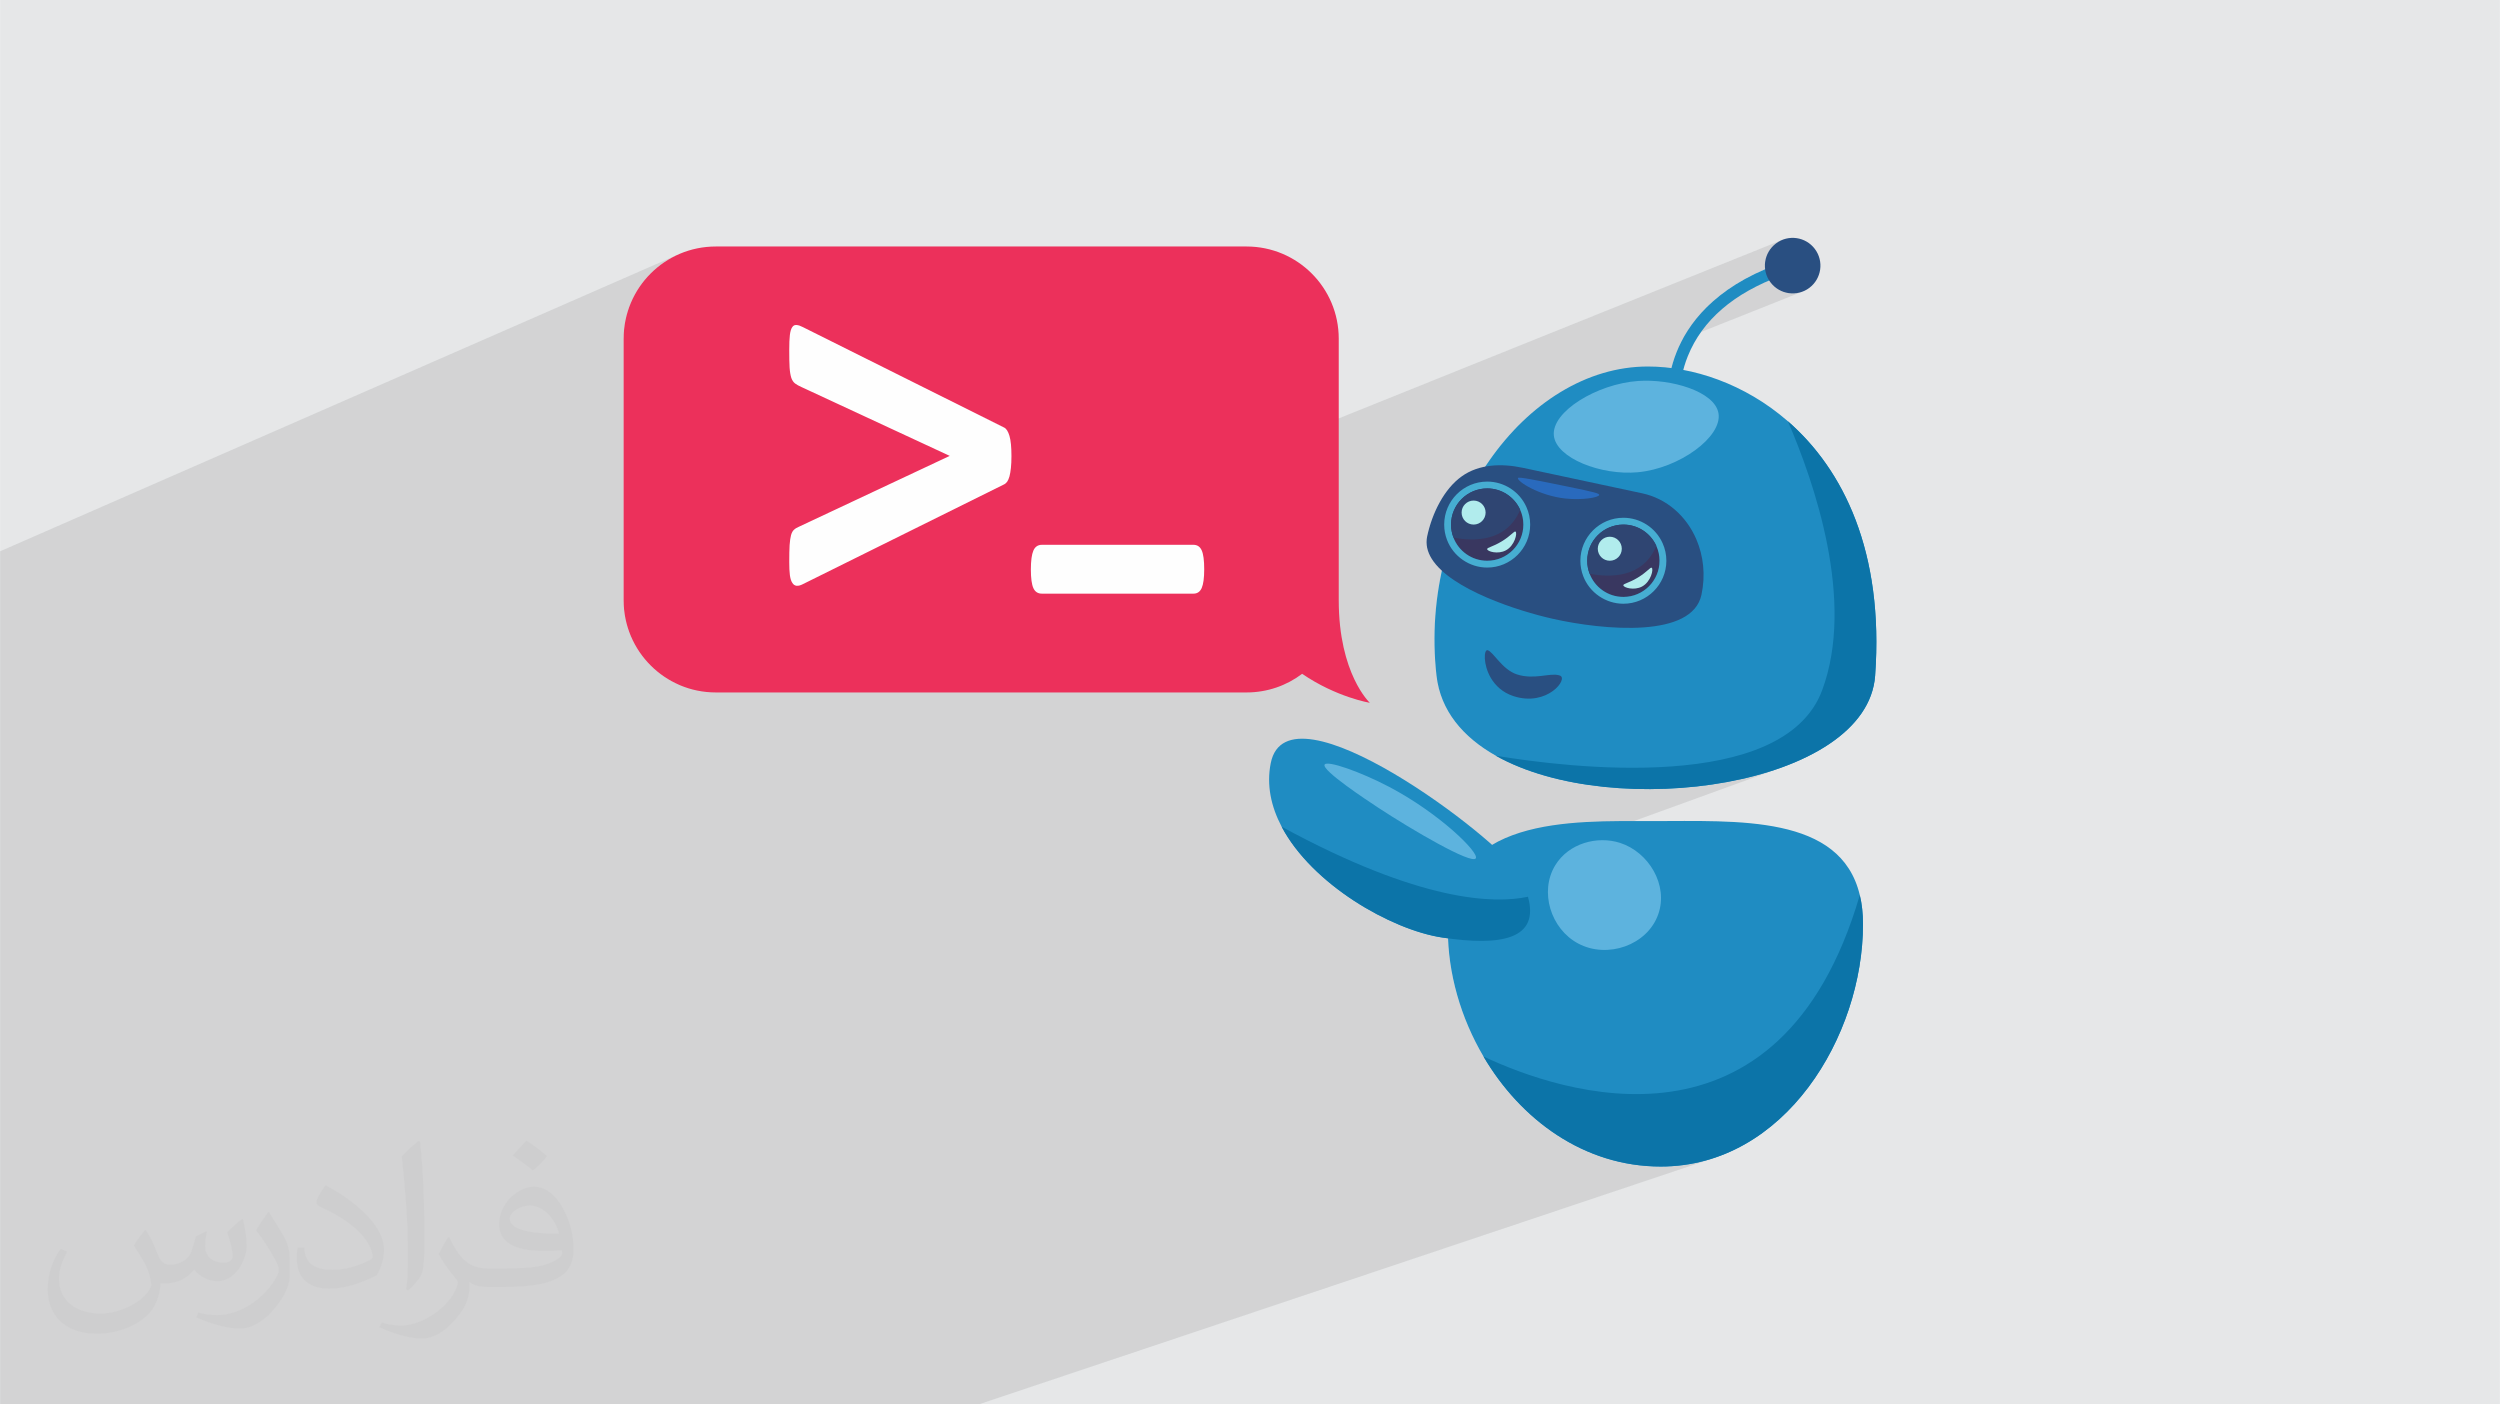 <?xml version="1.0" encoding="UTF-8"?>
<!DOCTYPE svg PUBLIC "-//W3C//DTD SVG 1.0//EN" "http://www.w3.org/TR/2001/REC-SVG-20010904/DTD/svg10.dtd">
<!-- Creator: CorelDRAW -->
<svg xmlns="http://www.w3.org/2000/svg" xml:space="preserve" width="3.708in" height="2.083in" version="1.0" style="shape-rendering:geometricPrecision; text-rendering:geometricPrecision; image-rendering:optimizeQuality; fill-rule:evenodd; clip-rule:evenodd"
viewBox="0 0 3702.73 2080.18"
 xmlns:xlink="http://www.w3.org/1999/xlink"
 xmlns:xodm="http://www.corel.com/coreldraw/odm/2003">
 <defs>
  <style type="text/css">
   <![CDATA[
    .fil0 {fill:#E6E7E8}
    .fil13 {fill:#FEFEFE;fill-rule:nonzero}
    .fil4 {fill:#0C74A8;fill-rule:nonzero}
    .fil3 {fill:#1F8CC2;fill-rule:nonzero}
    .fil6 {fill:#294F81;fill-rule:nonzero}
    .fil7 {fill:#296ABD;fill-rule:nonzero}
    .fil10 {fill:#2F4572;fill-rule:nonzero}
    .fil8 {fill:#393760;fill-rule:nonzero}
    .fil9 {fill:#46AED2;fill-rule:nonzero}
    .fil5 {fill:#5DB3DE;fill-rule:nonzero}
    .fil11 {fill:#B1ECED;fill-rule:nonzero}
    .fil12 {fill:#EC305B;fill-rule:nonzero}
    .fil2 {fill:#373435;fill-opacity:0.031}
    .fil1 {fill:#2B2A29;fill-opacity:0.102}
   ]]>
  </style>
 </defs>
 <g id="Layer_x0020_1">
  <polygon class="fil0" points="-0,0 3702.73,0 3702.73,2080.18 -0,2080.18 "/>
  <polygon class="fil1" points="1449.46,2080.18 1410.48,2080.18 719.86,2080.18 221.45,2080.18 221.28,2080.18 221.12,2080.18 220.96,2080.18 220.95,2080.18 220.79,2080.18 220.63,2080.18 220.47,2080.18 220.3,2080.18 220.13,2080.18 219.97,2080.18 219.81,2080.18 219.64,2080.18 219.48,2080.18 219.31,2080.18 219.14,2080.18 218.82,2080.18 218.65,2080.18 218.48,2080.18 218.15,2080.18 217.98,2080.18 217.81,2080.18 217.49,2080.18 217.32,2080.18 217.15,2080.18 216.98,2080.18 216.82,2080.18 216.65,2080.18 216.48,2080.18 216.32,2080.18 216.15,2080.18 215.98,2080.18 215.81,2080.18 215.65,2080.18 215.48,2080.18 215.31,2080.18 215.14,2080.18 214.97,2080.18 214.8,2080.18 214.63,2080.18 214.46,2080.18 214.29,2080.18 214.12,2080.18 213.96,2080.18 213.79,2080.18 213.61,2080.18 213.44,2080.18 213.28,2080.18 213.11,2080.18 212.25,2080.18 212.08,2080.18 211.91,2080.18 211.74,2080.18 211.57,2080.18 211.39,2080.18 211.22,2080.18 211.04,2080.18 210.87,2080.18 210.7,2080.18 38.17,2080.18 -0,2080.18 -0,2057.77 -0,2054.9 -0,1942.71 -0,1931.22 -0,1840.95 -0,1820.29 -0,1810.73 -0,1808.18 -0,1743.12 -0,1737.94 -0,1734.34 -0,1672.81 -0,1652.27 -0,1619.81 -0,1558.91 -0,1558.23 -0,1556.59 -0,1525.69 -0,1508.01 -0,1496.09 -0,1494.31 -0,1465.95 -0,1462.99 -0,1450.25 -0,1446.48 -0,1418.91 -0,1417.65 -0,1268.85 -0,901.29 -0,816.57 1006.97,375.84 1000.92,378.57 995.03,381.59 989.31,384.88 983.77,388.43 978.42,392.24 973.26,396.29 968.31,400.58 963.56,405.1 959.04,409.84 954.75,414.8 950.69,419.95 946.89,425.31 943.34,430.85 940.05,436.57 937.03,442.45 934.3,448.5 931.85,454.7 929.71,461.05 927.87,467.52 926.34,474.13 925.14,480.85 924.27,487.69 923.74,494.62 923.57,501.65 923.57,889.12 923.74,896.14 924.27,903.08 925.14,909.91 926.34,916.63 927.87,923.24 929.71,929.72 931.85,936.06 934.3,942.26 937.03,948.31 940.05,954.2 943.34,959.92 946.89,965.46 950.69,970.81 954.75,975.97 959.04,980.92 963.56,985.66 968.31,990.18 973.26,994.47 978.42,998.53 983.77,1002.34 989.31,1005.89 995.03,1009.18 1000.92,1012.19 1004.03,1013.6 2641.39,354.68 2637.62,356.23 2633.98,358.17 2630.49,360.53 2626.18,364.24 2622.5,368.4 2619.48,372.94 2617.1,377.79 2615.39,382.87 2614.35,388.12 2614,393.46 2614.34,398.82 2606.84,402.11 2599.62,405.48 2592.65,408.95 2585.95,412.49 2579.5,416.1 2573.29,419.79 2567.33,423.53 2561.61,427.34 2556.11,431.19 2550.85,435.09 2545.82,439.04 2541,443.02 2536.39,447.03 2532.54,450.56 2620.35,415.46 2620.57,415.8 2620.79,416.13 2621.01,416.47 2621.24,416.81 2621.47,417.14 2621.71,417.47 2621.95,417.8 2622.19,418.13 2624.88,421.37 2627.83,424.27 2631.01,426.82 2634.38,429.02 2637.92,430.86 2641.61,432.34 2645.4,433.46 2649.28,434.2 2653.21,434.58 2657.17,434.58 2661.12,434.2 2665.04,433.43 2668.89,432.27 2492.07,502.64 2491.66,503.38 2489.68,507.21 2487.84,510.98 2486.13,514.69 2484.55,518.33 2483.09,521.91 2481.92,524.92 2480.82,527.91 2479.79,530.87 2478.83,533.79 2477.93,536.68 2477.09,539.54 2476.31,542.36 2475.58,545.14 2241.8,637.74 2235.92,644.13 2229.52,651.45 2223.27,658.99 2217.17,666.73 2211.23,674.66 2205.44,682.79 2199.82,691.1 2167.56,703.82 2164.79,705.68 2160.07,709.31 2155.53,713.32 2151.19,717.68 2147.04,722.36 2143.08,727.34 2139.33,732.59 2135.79,738.08 2132.45,743.8 2129.33,749.7 2126.43,755.77 2123.75,761.98 2121.29,768.31 2119.06,774.72 2117.07,781.2 2115.31,787.71 2113.79,794.22 2113.08,798.66 2112.86,803.04 2113.1,807.36 2113.79,811.63 2114.92,815.82 2116.45,819.96 2118.39,824.02 2120.71,828.03 2122.19,830.27 2123.79,832.49 2125.49,834.69 2127.31,836.87 2129.23,839.02 2131.25,841.16 2133.37,843.26 2135.59,845.35 2134.6,849.98 2133.66,854.62 2132.76,859.29 2131.91,863.98 2131.1,868.68 2130.34,873.4 2129.63,878.13 2128.96,882.88 2128.34,887.65 2127.76,892.44 2127.23,897.23 2126.75,902.04 2126.31,906.87 2125.93,911.71 2125.59,916.57 2125.3,921.43 2125.06,926.31 2124.87,931.2 2124.73,936.1 2124.64,941.02 2124.6,945.94 2124.61,950.88 2124.68,955.82 2124.79,960.77 2124.96,965.74 2125.17,970.71 2125.44,975.69 2125.77,980.68 2126.14,985.68 2126.58,990.68 2127.06,995.69 2127.6,1000.71 2129.02,1010.31 2131.06,1019.6 2133.71,1028.6 2136.96,1037.31 2140.77,1045.73 2145.14,1053.85 2150.05,1061.69 2155.47,1069.23 2161.4,1076.49 2167.81,1083.46 2174.69,1090.15 2182.02,1096.56 2189.78,1102.68 2197.95,1108.52 2206.52,1114.09 2215.46,1119.37 2232.47,1128.19 2250.53,1136.11 2269.57,1143.16 2289.46,1149.34 2310.11,1154.65 2331.4,1159.11 2353.26,1162.72 2375.56,1165.49 2398.2,1167.43 2421.09,1168.55 2444.11,1168.84 2467.17,1168.34 2490.17,1167.03 2512.99,1164.93 2535.54,1162.04 2557.72,1158.38 2579.41,1153.95 2600.53,1148.76 2620.95,1142.82 2640.59,1136.13 2039.4,1354.22 2047.83,1358.55 2056.33,1362.69 2064.8,1366.56 2073.22,1370.17 2081.57,1373.5 2089.81,1376.56 2097.95,1379.34 2105.95,1381.82 2113.79,1384 2121.46,1385.87 2128.93,1387.44 2136.18,1388.68 2136.31,1388.7 2136.45,1388.72 2136.58,1388.74 2136.71,1388.76 2136.85,1388.78 2136.99,1388.8 2137.12,1388.82 2137.25,1388.84 2137.39,1388.86 2138.06,1388.96 2138.19,1388.98 2138.33,1389 2138.46,1389.02 2138.59,1389.04 2138.73,1389.06 2138.86,1389.08 2138.99,1389.1 2139.13,1389.12 2139.26,1389.14 2139.39,1389.16 2139.53,1389.18 2139.66,1389.2 2139.8,1389.22 2139.93,1389.24 2140.06,1389.26 2140.2,1389.27 2140.26,1389.29 2140.33,1389.29 2140.46,1389.31 2140.6,1389.33 2140.73,1389.35 2140.86,1389.37 2140.99,1389.39 2141.13,1389.41 2141.26,1389.43 2141.39,1389.45 2141.53,1389.47 2141.79,1389.5 2141.93,1389.52 2142.06,1389.54 2142.32,1389.58 2142.45,1389.6 2142.59,1389.62 2142.85,1389.65 2142.98,1389.67 2143.12,1389.69 2143.25,1389.71 2143.38,1389.73 2143.51,1389.75 2143.64,1389.76 2143.77,1389.78 2143.91,1389.8 2144.04,1389.82 2144.17,1389.84 2144.29,1389.85 2144.3,1389.85 2144.43,1389.87 2144.57,1389.89 2144.7,1389.91 2144.97,1395.56 2145.32,1401.21 2145.78,1406.86 2146.33,1412.52 2146.97,1418.18 2147.71,1423.83 2148.53,1429.48 2149.45,1435.12 2150.46,1440.76 2151.55,1446.39 2152.74,1452.01 2154.01,1457.62 2155.38,1463.21 2156.83,1468.79 2158.37,1474.35 2159.99,1479.89 2161.7,1485.42 2163.5,1490.92 2165.38,1496.4 2167.34,1501.86 2169.38,1507.28 2171.51,1512.69 2173.72,1518.06 2176.01,1523.4 2178.38,1528.71 2180.83,1533.98 2183.36,1539.22 2185.97,1544.43 2188.65,1549.59 2191.41,1554.71 2194.25,1559.8 2197.17,1564.83 2202.42,1573.5 2207.9,1582.03 2213.59,1590.4 2219.51,1598.61 2225.64,1606.65 2231.98,1614.5 2238.53,1622.17 2245.29,1629.65 2252.24,1636.92 2259.39,1643.97 2266.74,1650.8 2274.27,1657.4 2282,1663.76 2289.9,1669.87 2297.99,1675.73 2306.26,1681.32 2314.69,1686.64 2323.3,1691.67 2332.07,1696.42 2341.01,1700.87 2350.1,1705.01 2359.36,1708.83 2368.76,1712.33 2378.32,1715.5 2388.01,1718.33 2397.86,1720.81 2407.84,1722.93 2417.95,1724.68 2428.2,1726.06 2438.58,1727.05 2449.08,1727.66 2459.71,1727.86 2476.74,1727.3 2493.37,1725.64 2509.59,1722.93 2525.37,1719.21 2540.73,1714.51 "/>
  <path class="fil2" d="M215.96 1821.93c7.07,10.71 11.65,21.01 16.13,32.45 3.33,6.66 5.09,18.93 20.7,18.93 4.57,0 11.13,-1.35 16.95,-4.57 6.55,-3.44 11.54,-8.64 14.15,-16.53l6.24 -21.01 15.19 -7.49 1.04 1.04c-2.08,7.91 -2.59,15.5 -2.59,21.43 0,17.57 15.19,24.23 27.25,24.23 7.07,0 13.42,-3.44 13.42,-9.89 0,-8.32 -3.53,-22.47 -8.12,-35.16 7.07,-7.07 14.15,-14.15 22.26,-19.87l1.25 0.63c3.53,14.98 5.51,29.75 5.51,39.63 0,9.67 -4.27,20.39 -7.8,27.36 -7.28,13.73 -20.18,24.65 -35.78,24.65 -11.85,0 -25.06,-5.93 -34.12,-16.95l-0.52 0c-8.53,10.61 -21.74,20.18 -42.86,20.18l-6.55 0c-1.04,13.94 -4.05,23.81 -8.64,32.66 -12.58,24.54 -49.92,41.92 -85.08,41.92 -48.89,0 -73.43,-28.19 -73.43,-65.73 0,-23.19 7.59,-44.72 19.24,-60.01l9.56 3.95c-7.28,13.94 -12.17,27.04 -12.17,39.94 0,35.16 28.61,51.9 61.58,51.9 30.58,0 68.44,-19.45 75.31,-42.02 -2.59,-24.65 -11.85,-36.19 -26,-58.66 4.27,-7.49 9.78,-14.98 16.64,-22.98l1.25 0 0 0 0 0 -0.01 -0.04zm563.83 -132.3c10.3,6.45 20.39,14.04 30.27,22.78 -5.51,7.8 -12.38,14.88 -20.91,21.12 -9.89,-8.01 -19.76,-14.88 -29.86,-22.16 6.86,-7.7 13.63,-15.08 20.49,-21.74l0 0 0 0 0 0 0 0 0 0 0.01 0zm5.3 96.11c-16.64,0 -30.27,10.92 -30.27,19.03 0,17.38 33.28,22.78 73.12,22.56 -4.99,-20.39 -22.47,-41.61 -42.86,-41.61l0 0.01zm-37.35 92.99c21.64,0 40.57,-0.63 55.02,-4.27 16.13,-4.05 29.75,-12.17 29.75,-17.78 0,-1.46 0,-3.22 -0.52,-4.68 -9.05,0.83 -19.45,0.83 -28.5,0.83 -29.33,0 -51.79,-6.66 -60.64,-23.09 -2.19,-4.57 -3.74,-9.67 -3.74,-15.5 0,-15.92 6.86,-31.41 18.93,-42.13 10.08,-8.84 21.22,-14.35 32.55,-14.35 20.49,0 36.81,16.44 48.26,42.34 6.24,14.15 10.5,30.47 10.5,51.07 0,13.73 -3.74,25.27 -12.27,33.8 -15.92,15.4 -45.24,21.22 -90.17,21.22l-20.39 0 0 0 -5.3 0c-11.13,0 -19.14,-1.98 -25.48,-6.86l-1.04 0c0.31,2.59 0.52,5.09 0.52,7.49 0,10.08 -3.33,22.98 -10.08,33.28 -19.97,29.64 -41.61,42.53 -60.33,42.53 -18.93,0 -42.13,-7.28 -63.03,-16.75l3.74 -7.28c6.76,2.81 16.13,4.68 29.02,4.68 33.8,0 78.21,-32.45 83.72,-64.17 -1.25,-2.59 -3.53,-6.03 -6.76,-9.67 -9.89,-11.75 -16.13,-21.53 -21.95,-31.82 4.99,-9.89 9.56,-17.78 13.83,-24.96l1.77 -0.21c14.46,29.44 27.56,46.28 56.78,46.28l4.57 0 0 0 21.22 0 0 0 0 0 0 0 0 0 0 0 0.04 0zm-146.45 31.1c2.5,-13.52 2.7,-28.7 2.7,-42.86l0 -21.01c0,-39.21 -4.99,-96.2 -9.05,-133.34 7.07,-7.59 16.95,-16.53 24.75,-22.56l2.29 0.63c5.3,46.7 6.55,100.79 6.55,150.81 0,13.11 -0.52,25.9 -1.77,35.26 -0.73,11.85 -7.59,20.8 -22.26,34.53l-3.22 -1.46zm-150.71 -61.89c0.73,18.41 9.78,32.87 41.4,32.87 19.66,0 36.3,-5.09 54.71,-13.83 3.33,-1.46 5.09,-3.44 5.09,-5.09 0,-11.54 -8.84,-26.83 -23.71,-40.77 -14.46,-13.11 -33.6,-24.65 -51.48,-32.35 -6.14,-2.59 -8.12,-5.3 -8.12,-7.91 0,-5.3 7.07,-16.44 12.9,-24.44l1.98 -0.21c20.49,10.71 43.38,26.63 60.33,44.3 15.4,16.33 24.96,32.87 24.96,50.86 0,13.31 -4.05,25.79 -10.61,37.44 -22.47,11.33 -46.39,19.97 -70.1,19.97 -28.81,0 -48.47,-13.52 -48.47,-45.24 0,-3.44 0,-8.73 1.25,-15.61l9.89 0 0 0 0 0 0 0 0 0 0 0 -0.01 0zm-52.11 -52.32l17.89 28.92c6.55,10.71 12.69,22.37 12.69,40.77l0 23.5c0,19.03 -12.17,39.42 -31.82,59.6 -15.4,13.63 -29.02,19.45 -41.61,19.45 -18.72,0 -40.15,-5.82 -64.9,-16.44l2.81 -7.28c7.8,2.08 16.84,3.84 27.98,3.84 35.58,-0.21 71.97,-26.21 88.61,-57.93 1.98,-3.64 2.7,-7.07 2.7,-9.47 0,-3.64 -1.98,-7.7 -3.53,-11.33 -9.05,-17.05 -19.14,-32.66 -30.27,-47.12 5.82,-9.16 11.65,-17.99 17.99,-26.73l1.46 0.21 0 0 0 0 0 0 0 0 0 0 -0.01 0z"/>
  <g id="_2502716518416">
   <path class="fil3" d="M2759.33 1369.1c0,164.97 -115.74,358.76 -299.63,358.76 -113.96,0 -207.73,-69.77 -262.54,-163.03 -33.72,-57.27 -52.72,-123.39 -52.72,-187.67 0,-169.02 184.47,-160.96 301.37,-160.96 128.2,0 280.41,-9.82 308.78,109.59 3.11,12.86 4.73,27.27 4.73,43.32z"/>
   <path class="fil4" d="M2759.33 1369.1c0,164.97 -115.74,358.76 -299.63,358.76 -113.96,0 -207.73,-69.77 -262.54,-163.03 114.19,53.74 439.49,165.09 557.43,-239.05 3.11,12.86 4.73,27.27 4.73,43.32z"/>
   <path class="fil5" d="M2303.59 1281.48c-23.89,38.93 -6.99,94.36 34.02,116.12 43.34,23 102.33,2.39 118.44,-43.32 15.33,-43.44 -14.19,-92.11 -56.47,-105.78 -33.91,-10.94 -76.14,0.58 -96,32.99z"/>
   <path class="fil3" d="M2136.18 1388.68c87.58,13.26 144.39,2.32 126.9,-60.43 -3.01,-10.76 -8.2,-23.09 -15.79,-37.07 -25.51,-46.83 -339.92,-286.78 -365.19,-160.91 -6.51,32.54 0.46,64.46 16.13,94.22 45.03,85.34 161.85,152.67 237.95,164.19z"/>
   <path class="fil4" d="M2136.18 1388.68c87.58,13.26 144.39,2.32 126.9,-60.43 -49.41,10.6 -158.7,8.44 -364.85,-103.76 45.03,85.34 161.85,152.67 237.95,164.19z"/>
   <path class="fil5" d="M2041.11 1196.22c50.07,32.94 138.24,84.4 144.66,75.2 5.77,-8.27 -54.18,-67.05 -128.57,-106.08 -41.42,-21.74 -91.63,-39.64 -95.34,-32.8 -4.61,8.5 63.68,53.42 79.25,63.68z"/>
   <path class="fil3" d="M2777.32 1000.71c-11.78,163.45 -386.55,217.45 -561.86,118.66 -48.69,-27.45 -81.99,-66.7 -87.87,-118.66 -26.93,-239.01 131.29,-457.84 313.09,-457.84 65.9,0 143.29,25.23 207.37,81.09 82.14,71.53 142.53,193.35 129.26,376.75z"/>
   <path class="fil6" d="M2241.65 1031.1c-16.35,-5.33 -26.99,-15.81 -33.54,-26.97 -11.76,-20.04 -10.34,-42.32 -4.89,-41.06 8.48,2 21.32,28.61 43.54,35.85 25.53,8.31 48.53,-2.49 61.86,1.2 0.6,0.16 1.16,0.34 1.72,0.52 13.33,4.35 -18.53,46.79 -68.69,30.46z"/>
   <path class="fil4" d="M2777.32 1000.71c-11.78,163.45 -386.55,217.45 -561.86,118.66 107.1,17.78 425.94,56.81 483.31,-96.8 49.33,-132.11 -11.66,-308.36 -50.72,-398.61 82.14,71.53 142.53,193.35 129.26,376.75z"/>
   <path class="fil6" d="M2520.06 880.98c-6.83,32.08 -42.34,45.14 -85.18,48.27 -45.1,3.29 -98.34,-4.43 -134.81,-12.64 -52.2,-11.74 -150.93,-43.52 -179.36,-88.59 -6.67,-10.58 -9.46,-21.88 -6.91,-33.8 7.43,-34.75 25.33,-70.21 51,-88.55 25.65,-18.33 59.07,-19.52 90.81,-12.74l176.41 37.69c36.89,7.87 65.66,33.93 80.37,67.99 10.6,24.58 13.9,53.3 7.67,82.38z"/>
   <path class="fil7" d="M2368.63 733.02c-0.32,3.95 -25.33,8.06 -49.76,5.43 -39.64,-4.25 -72.22,-25.67 -70.65,-30.4 0.72,-2.16 25.29,2.81 74.4,12.85 39.46,8.05 46.19,10.04 46.01,12.12z"/>
   <path class="fil8" d="M2256.26 777c0,29.58 -23.99,53.56 -53.56,53.56 -22.88,0 -42.4,-14.31 -50.07,-34.46 -2.26,-5.93 -3.53,-12.36 -3.53,-19.1 0,-29.6 23.98,-53.58 53.6,-53.58 21.78,0 40.52,13 48.87,31.66 3.03,6.69 4.69,14.1 4.69,21.92z"/>
   <path class="fil9" d="M2202.7 713.33c-35.13,0 -63.7,28.57 -63.7,63.68 0,7.8 1.4,15.43 4.19,22.7 9.34,24.51 33.26,40.96 59.51,40.96 35.1,0 63.66,-28.56 63.66,-63.66 0,-9.08 -1.88,-17.85 -5.59,-26.07 -10.22,-22.84 -33.02,-37.61 -58.07,-37.61l0 0zm-0.02 10.1c21.78,0 40.54,13 48.89,31.66 3.03,6.69 4.69,14.1 4.69,21.92 0,29.58 -23.99,53.56 -53.56,53.56 -22.88,0 -42.4,-14.31 -50.07,-34.46 -2.26,-5.93 -3.53,-12.36 -3.53,-19.1 0,-29.6 23.98,-53.58 53.58,-53.58l0 0z"/>
   <path class="fil10" d="M2251.53 755.02c-20,48.35 -69.61,46.87 -98.79,41.24 -2.28,-5.93 -3.57,-12.36 -3.59,-19.09 -0.1,-29.58 23.8,-53.64 53.42,-53.74 21.76,-0.08 40.54,12.98 48.95,31.6z"/>
   <path class="fil11" d="M2200.36 759.21c0,9.82 -7.98,17.79 -17.8,17.79 -9.82,0 -17.77,-7.98 -17.77,-17.79 0,-9.82 7.95,-17.78 17.77,-17.78 9.82,0 17.8,7.96 17.8,17.78z"/>
   <path class="fil11" d="M2244.7 787.41c2.91,1.94 -1.04,20.62 -14.31,27.75 -11.78,6.35 -27.39,1.71 -27.75,-1.74 -0.28,-2.53 7.81,-3.21 21.36,-11.4 14.23,-8.61 18.68,-15.97 20.7,-14.6z"/>
   <path class="fil8" d="M2457.98 830.57c0,29.6 -23.98,53.58 -53.58,53.58 -22.86,0 -42.38,-14.31 -50.07,-34.46 -2.26,-5.93 -3.51,-12.38 -3.51,-19.12 0,-29.58 23.99,-53.56 53.58,-53.56 21.78,0 40.52,13 48.87,31.66 3.02,6.69 4.71,14.1 4.71,21.9z"/>
   <path class="fil9" d="M2404.4 766.91c-35.1,0 -63.68,28.56 -63.68,63.66 0,7.81 1.4,15.45 4.17,22.72 9.36,24.49 33.26,40.96 59.51,40.96 35.11,0 63.68,-28.57 63.68,-63.68 0,-9.08 -1.88,-17.85 -5.61,-26.07 -10.22,-22.82 -33,-37.59 -58.07,-37.59l0 0zm0 10.1c21.78,0 40.52,13 48.87,31.66 3.02,6.69 4.71,14.1 4.71,21.9 0,29.6 -23.98,53.58 -53.58,53.58 -22.86,0 -42.38,-14.31 -50.07,-34.46 -2.26,-5.93 -3.51,-12.38 -3.51,-19.12 0,-29.58 23.96,-53.56 53.58,-53.56l0 0z"/>
   <path class="fil10" d="M2453.23 808.54c-20,48.35 -69.61,46.91 -98.78,41.3 -2.28,-5.93 -3.55,-12.36 -3.57,-19.1 -0.1,-29.6 23.81,-53.66 53.4,-53.74 21.78,-0.08 40.53,12.93 48.95,31.54z"/>
   <path class="fil11" d="M2402.06 812.79c0,9.82 -7.96,17.77 -17.78,17.77 -9.82,0 -17.79,-7.96 -17.79,-17.77 0,-9.82 7.98,-17.8 17.79,-17.8 9.82,0 17.78,7.98 17.78,17.8z"/>
   <path class="fil11" d="M2446.42 840.99c2.91,1.94 -1.06,20.6 -14.31,27.75 -11.78,6.33 -27.39,1.69 -27.77,-1.74 -0.26,-2.52 7.83,-3.21 21.36,-11.4 14.25,-8.64 18.69,-15.99 20.72,-14.61z"/>
   <path class="fil3" d="M2470.94 603.16c-0.22,-1.5 -5.35,-37.19 12.14,-81.25 15.99,-40.31 54.8,-95.6 148.8,-130.02l6.07 16.61c-70.13,25.67 -116.6,65.72 -138.1,119.06 -16.03,39.79 -11.48,72.63 -11.42,72.96l-17.49 2.65z"/>
   <path class="fil6" d="M2679.8 426.43c-18.19,13.61 -43.98,9.9 -57.61,-8.3 -13.61,-18.19 -9.9,-43.98 8.29,-57.61 18.19,-13.61 43.98,-9.9 57.59,8.29 13.63,18.19 9.92,43.98 -8.28,57.61z"/>
   <path class="fil5" d="M2545.3 612.2c5.81,34.94 -58.13,81.61 -119.48,87.29 -54.48,5.05 -120.97,-20.94 -124.39,-54.36 -3.65,-35.45 63.86,-76.38 124.39,-80.81 49.25,-3.59 114.09,15.47 119.48,47.89z"/>
   <path class="fil12" d="M923.57 501.64l0 387.47c0,75.4 61.14,136.54 136.56,136.54l786.11 0c30.94,0 59.47,-10.28 82.36,-27.61 50.68,34.72 100.29,42.98 100.29,42.98 0,0 -46.08,-42.68 -46.08,-151.9l0 -387.47c0,-75.4 -61.16,-136.54 -136.56,-136.54l-786.11 0c-75.42,0 -136.56,61.14 -136.56,136.54z"/>
   <path class="fil13" d="M1498.02 675.65c0,6.76 -0.26,12.59 -0.79,17.49 -0.53,4.9 -1.2,9.01 -2.12,12.45 -0.92,3.31 -2.12,5.96 -3.44,7.95 -1.46,1.86 -3.05,3.31 -4.9,4.11l-297.71 147.6c-3.58,1.86 -6.63,2.65 -9.28,2.39 -2.65,-0.27 -4.77,-1.72 -6.36,-4.37 -1.72,-2.52 -2.91,-6.36 -3.58,-11.4 -0.66,-5.04 -0.93,-11.53 -0.93,-19.21 0,-10.6 0.13,-19.08 0.53,-25.31 0.4,-6.23 1.2,-11.13 2.12,-14.71 1.06,-3.71 2.52,-6.36 4.38,-7.95 1.72,-1.72 4.24,-3.18 7.28,-4.5l223.39 -104.94 -219.15 -101.76c-4.11,-1.85 -7.42,-3.58 -9.8,-5.43 -2.52,-1.86 -4.37,-4.64 -5.7,-8.35 -1.2,-3.84 -2.12,-8.88 -2.52,-15.24 -0.4,-6.36 -0.53,-14.97 -0.53,-25.83 0,-9.54 0.27,-17.09 0.93,-22.52 0.66,-5.43 1.86,-9.27 3.58,-11.66 1.59,-2.39 3.71,-3.31 6.36,-3.05 2.65,0.13 5.7,1.19 9.28,3.05l298.11 148.79c3.31,1.59 5.96,5.7 7.95,12.45 1.99,6.76 2.92,16.7 2.92,29.95zm285.52 167.49c0,12.98 -1.25,22.24 -3.71,27.82 -2.44,5.54 -6.49,8.35 -12.19,8.35l-224.55 0c-5.96,0 -10.15,-2.81 -12.59,-8.21 -2.46,-5.46 -3.71,-14.58 -3.71,-27.56 0,-12.98 1.25,-22.23 3.71,-27.96 2.44,-5.67 6.62,-8.61 12.59,-8.61l224.55 0c5.7,0 9.75,2.81 12.19,8.21 2.46,5.46 3.71,14.71 3.71,27.96z"/>
  </g>
 </g>
</svg>
